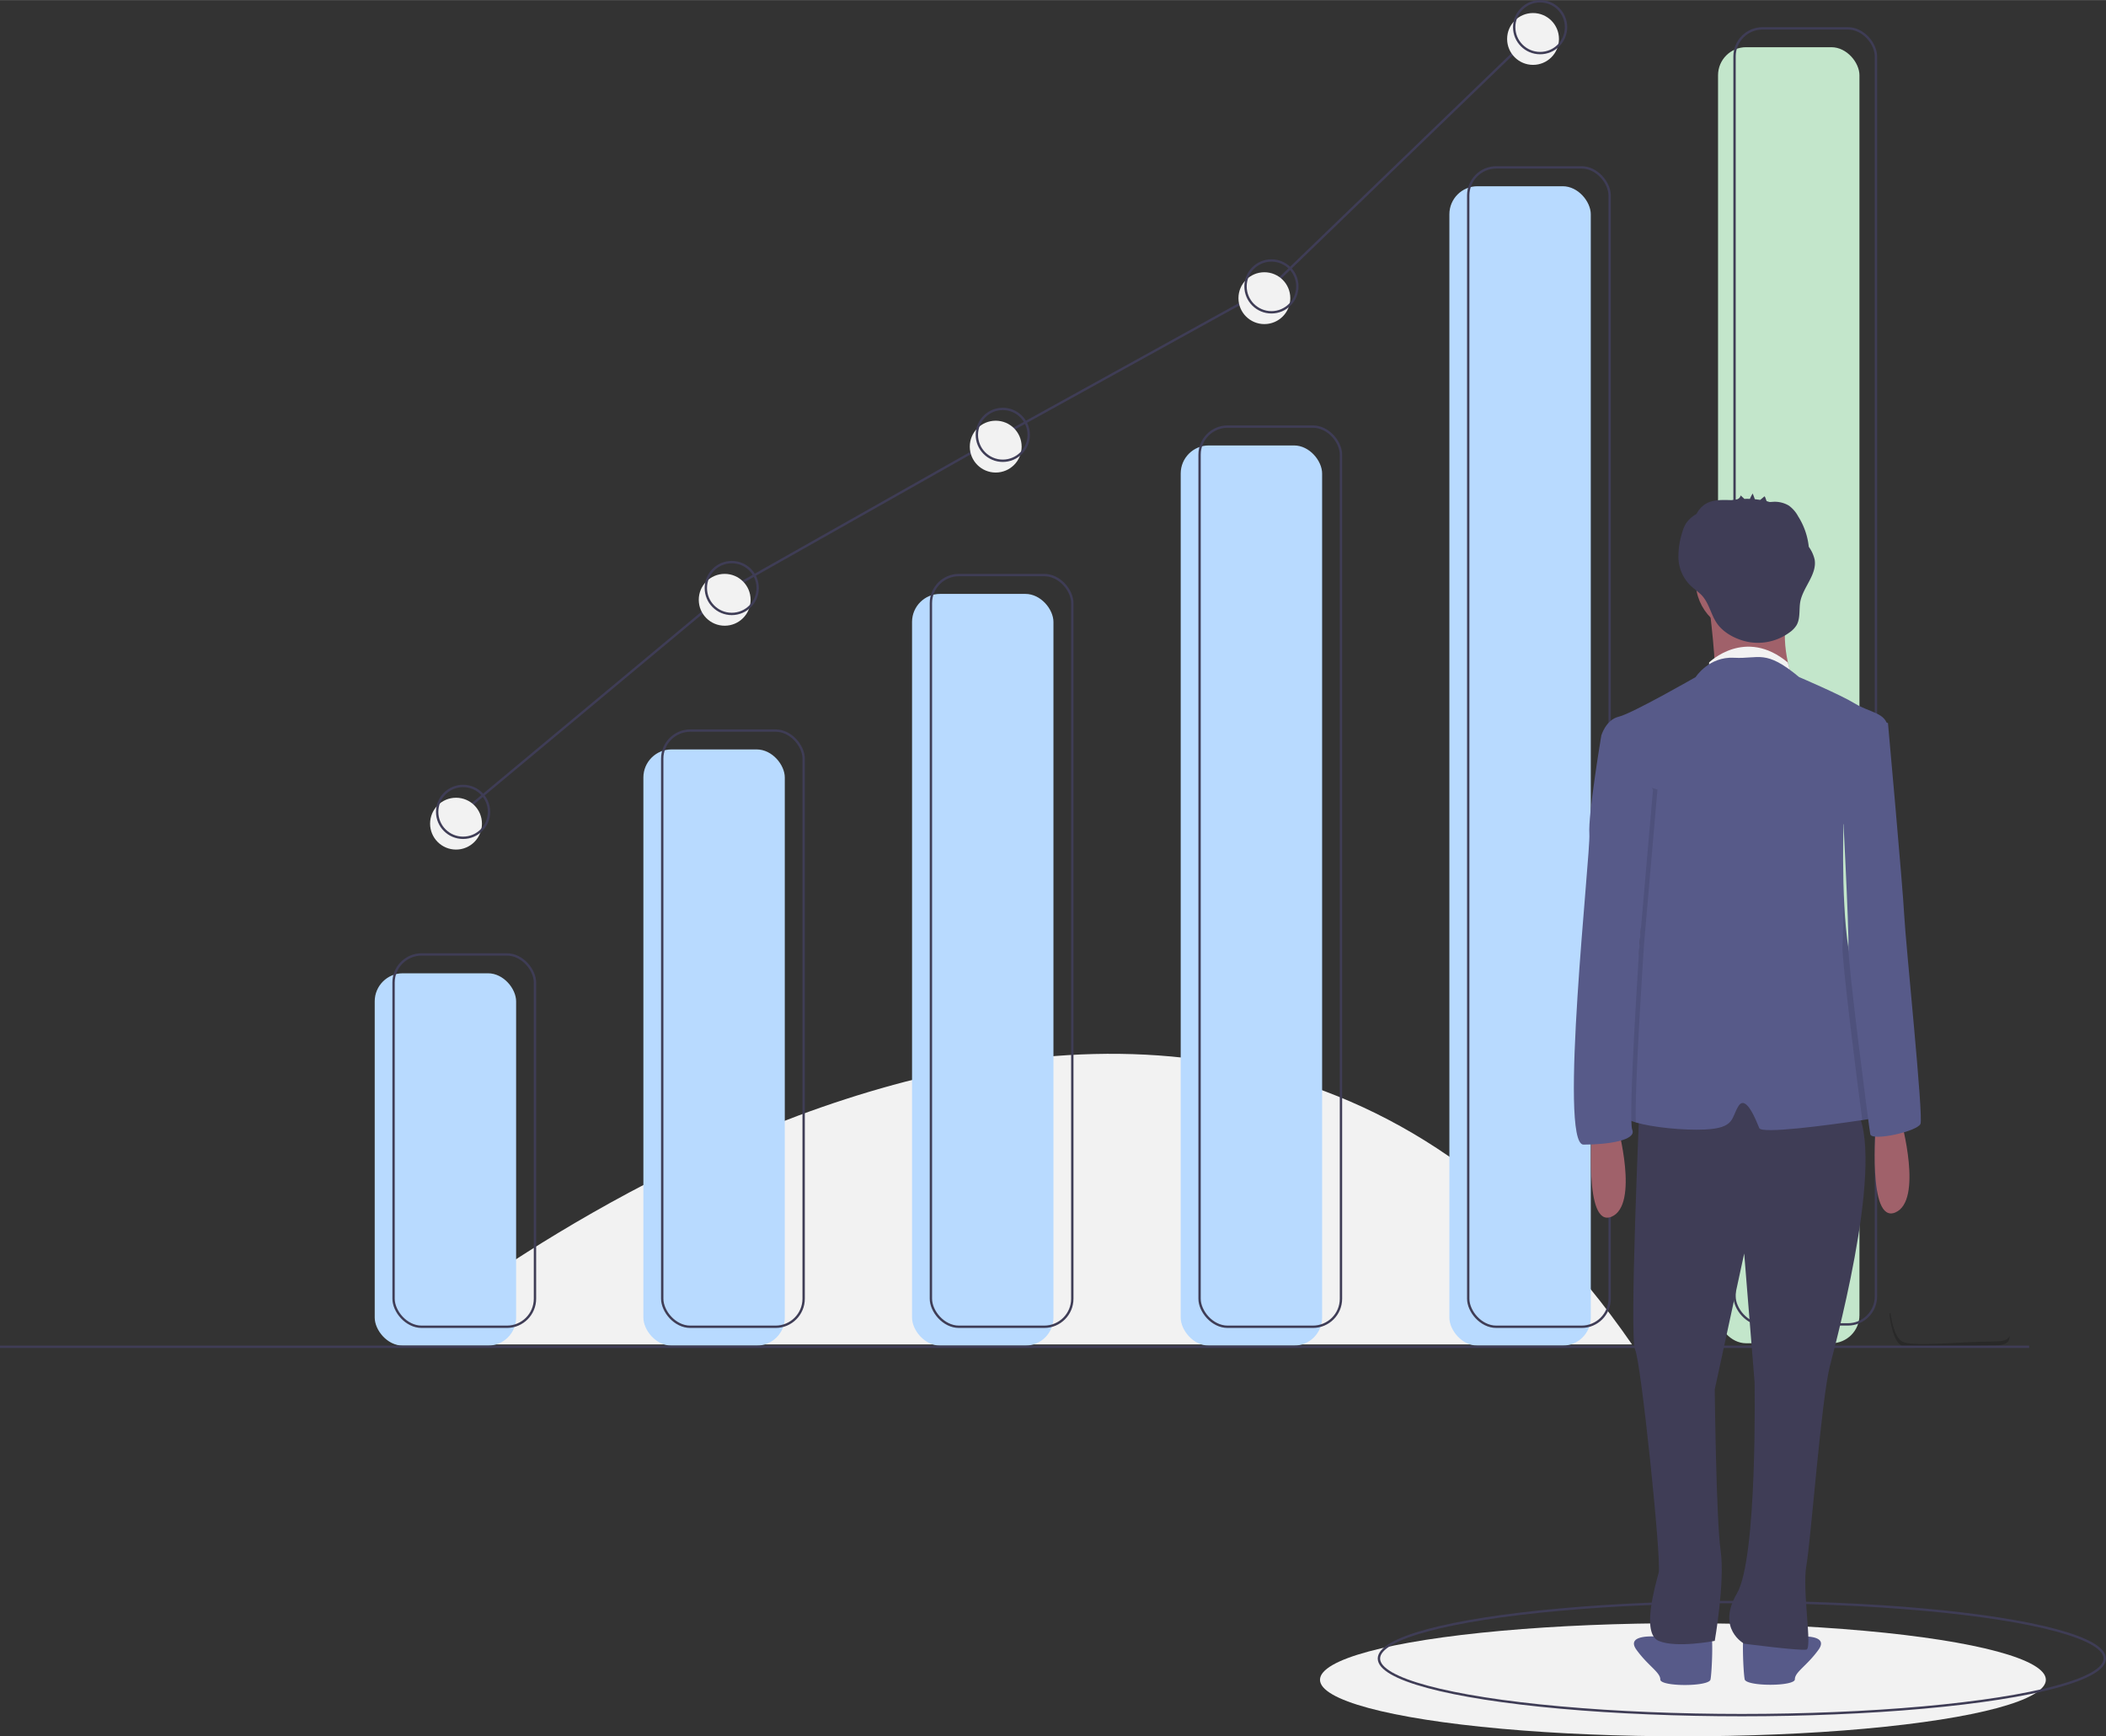 <svg xmlns="http://www.w3.org/2000/svg" id="e9a400c3-14c4-48e9-ac4d-1e6d0c39fdb5" width="893.6" height="736.8" data-name="Layer 1" viewBox="0 0 893.617 736.75">
    <rect x="0" y="0" width="893.617" height="736.75" fill="#333333" stroke="none"/>
    <title>
        investing
    </title>
    <path fill="#f2f2f2" d="M 321.9 651.9 s 332.5 -277.5 524 0" transform="matrix(1,0,0,1,-153.4,-81.4)"/>
    <ellipse cx="714.1" cy="712.8" fill="#f2f2f2" rx="154" ry="24"/>
    <ellipse cx="739.1" cy="703.8" fill="none" stroke="#3f3d56" stroke-miterlimit="10" rx="154" ry="24"/>
    <path d="M 1000.5 650.6 c -15.5 0.1 -35.9 2.5 -40.1 0 c -3.1 -1.9 -4.4 -8.8 -4.8 -11.9 c -0.3 0 -0.5 0 -0.5 0 s 0.9 11.1 5 13.6 s 24.6 0.1 40.1 0 c 4.5 0 6 -1.6 5.9 -4 C 1005.6 649.7 1003.9 650.6 1000.5 650.6 Z" opacity="0.2" transform="translate(-153.4,-81.4)"/>
    <rect width="60" height="158" x="159" y="413" fill="#b8daff" rx="11.9"/>
    <rect width="60" height="253" x="273" y="318" fill="#b8daff" rx="11.9"/>
    <rect width="60" height="319" x="387" y="252" fill="#b8daff" rx="11.9"/>
    <rect width="60" height="382" x="501" y="189" fill="#b8daff" rx="11.9"/>
    <rect width="60" height="492" x="615" y="79" fill="#b8daff" rx="11.9"/>
    <rect width="60" height="550" x="729" y="20" fill="#c3e6cb" rx="11.9"/>
    <rect width="60" height="158" x="167" y="405" fill="none" stroke="#3f3d56" stroke-miterlimit="10" rx="11.9"/>
    <rect width="60" height="253" x="281" y="310" fill="none" stroke="#3f3d56" stroke-miterlimit="10" rx="11.9"/>
    <rect width="60" height="319" x="395" y="244" fill="none" stroke="#3f3d56" stroke-miterlimit="10" rx="11.9"/>
    <rect width="60" height="382" x="509" y="181" fill="none" stroke="#3f3d56" stroke-miterlimit="10" rx="11.9"/>
    <rect width="60" height="492" x="623" y="71" fill="none" stroke="#3f3d56" stroke-miterlimit="10" rx="11.9"/>
    <rect width="60" height="550" x="736" y="12" fill="none" stroke="#3f3d56" stroke-miterlimit="10" rx="11.9"/>
    <line x1="861" y1="571.5" y2="571.5" fill="none" stroke="#3f3d56" stroke-miterlimit="10"/>
    <path fill="#a0616a" d="M 960.1 557 s 9.4 33.9 -2.5 38.9 s -8.2 -37.6 -8.2 -37.6 Z" transform="translate(-153.4,-81.4)"/>
    <path fill="#575a89" d="M 874.8 774 s -8.8 -0.6 -11.9 1.3 a 7.6 7.6 0 0 1 -6.3 0.6 s -13.8 -1.3 -8.8 5.6 S 857.9 791 857.9 794.1 s 20.7 3.1 21.3 0 s 1.3 -19.4 0 -20.1 S 874.8 774 874.8 774 Z" transform="translate(-153.4,-81.4)"/>
    <path fill="#575a89" d="M 898 774 s 8.8 -0.6 11.9 1.3 a 7.6 7.6 0 0 0 6.3 0.6 s 13.8 -1.3 8.8 5.6 s -10 9.4 -10 12.5 s -20.7 3.1 -21.3 0 s -1.3 -19.4 0 -20.1 S 898 774 898 774 Z" transform="translate(-153.4,-81.4)"/>
    <path fill="#3f3d56" d="M 849.1 550 s -4.4 99.1 -1.9 104.1 s 11.3 89.7 10 94.7 s -7.5 25.7 0 28.9 s 23.8 0 23.8 0 s 4.4 -25.1 2.5 -38.3 s -2.5 -68.4 -2.5 -68.4 l 12.5 -57.7 l 4.4 54.6 s 1.3 74.7 -7.5 89.7 s 3.1 21.3 3.1 21.3 s 23.8 3.1 26.4 2.5 s -1.9 -25.1 0 -35.8 s 6.3 -70.3 10 -84.7 s 25.1 -94.7 9.4 -111 S 849.1 550 849.1 550 Z" transform="translate(-153.4,-81.4)"/>
    <circle cx="741.5" cy="246.6" r="22" fill="#a0616a"/>
    <path fill="#a0616a" d="M 878.6 338 s 3.8 30.1 1.9 30.7 s 33.3 0 33.3 0 s -6.9 -18.2 0 -32.6 Z" transform="translate(-153.4,-81.4)"/>
    <path fill="#f2f2f2" d="M 878.6 362.5 s 15.3 -15.1 33.4 0 l 1.2 4.5 l -9.4 -0.1 H 878.6 Z" transform="translate(-153.4,-81.4)"/>
    <path fill="#575a89" d="M 953.2 555.1 c -1.4 0.3 -5 0.9 -9.6 1.6 c -15.4 2.3 -42.7 5.9 -43.7 3.4 c -1.3 -3.1 -5.6 -14.4 -8.8 -9.4 s -1.3 9.4 -14.4 10 c -9 0.4 -22 -0.9 -29.2 -3 c -3.4 -1 -5.5 -2.1 -5.3 -3.3 c 0.6 -3.8 7.5 -75.3 7.5 -82.2 s 2.5 -40.2 2.5 -40.2 l -18 -35.5 l -1.4 -2.8 s 1.9 -6.9 7.5 -8.2 S 872.9 368.7 872.9 368.7 s 5.6 -8.8 16.3 -8.2 s 13.2 -3.8 27.6 8.2 c 0 0 17.6 7.5 23.8 11.3 s 13.2 3.8 13.8 10 c 0.1 1.3 -0.6 3.7 -1.7 6.8 c -4.3 11.2 -15.2 31.1 -16.9 34.2 c -0.2 0.3 -0.2 0.4 -0.2 0.4 s -0.3 11.3 0 24.5 v 0 c 0.3 12.7 1.3 27.1 3.7 35.1 C 944.5 507.4 959.5 553.8 953.2 555.1 Z" transform="translate(-153.4,-81.4)"/>
    <path fill="#3f3d56" d="M 923.4 318.9 a 15 15 0 0 0 -2.5 -5.5 a 30 30 0 0 0 -4.5 -12.9 a 13.5 13.5 0 0 0 -4 -4.6 a 11.8 11.8 0 0 0 -6.3 -1.6 c -0.4 0 -1.1 0.1 -1.8 0.1 c -0.4 -0.1 -0.8 -0.2 -1.3 -0.4 c -0.2 -0.5 -0.7 -2.1 -0.9 -2 l -1.8 1.5 c -0.8 -0.1 -1.6 -0.2 -2.3 -0.3 q -0.4 -1.2 -0.9 -2.4 a 16.7 16.7 0 0 0 -1.2 2.3 q -1.2 -0.1 -2.3 0 l -1.6 -1.5 a 2.2 2.2 0 0 1 -1.7 1.7 c -0.7 0.1 -1.4 0.2 -2.1 0.3 c -0.1 0 -0.1 0 -0.2 0 c -3.8 -0.1 -8 -0.3 -11.2 1.8 a 11 11 0 0 0 -3.5 4 c -0.4 0.3 -0.8 0.5 -1.2 0.8 a 12.7 12.7 0 0 0 -3.3 3.3 a 13.8 13.8 0 0 0 -1.5 3.5 a 33.8 33.8 0 0 0 -1.7 11.5 A 17.1 17.1 0 0 0 870 329.1 c 1.6 1.8 3.7 3.1 5.4 4.8 c 3.4 3.6 4 8.7 6.9 12.5 c 3.1 4.1 8.7 6.7 13.6 7.5 a 22.7 22.7 0 0 0 16.9 -4.2 a 10.4 10.4 0 0 0 2.9 -3 c 1.7 -2.9 1 -6.7 1.6 -10 C 918.5 330.5 924.4 325.2 923.4 318.9 Z" transform="translate(-153.4,-81.4)"/>
    <path fill="#a0616a" d="M 839.7 558.8 s 9.4 33.9 -2.5 38.9 s -8.2 -37.6 -8.2 -37.6 Z" transform="translate(-153.4,-81.4)"/>
    <path d="M 851 482 s -4.1 61.1 -3.5 75.8 c -3.4 -1 -5.5 -2.1 -5.3 -3.3 c 0.6 -3.8 7.5 -75.3 7.5 -82.2 s 2.5 -40.2 2.5 -40.2 l -18 -35.5 c 0.3 -1.8 0.5 -2.8 0.5 -2.8 l 9.1 19.1 l 12.9 3.5 Z" opacity="0.1" transform="translate(-153.4,-81.4)"/>
    <path fill="#575a89" d="M 837.2 390.1 l -4.4 3.8 s -5.6 33.3 -5 41.4 s -13.2 131.8 -2.5 131.8 s 22.6 -1.9 20.7 -6.3 s 3.1 -78.8 3.1 -78.8 l 5.7 -65.5 Z" transform="translate(-153.4,-81.4)"/>
    <path d="M 952.8 396.8 c -4.3 11.2 -15.2 31.1 -16.9 34.2 c 0.1 -8 0.1 -13.7 0.1 -13.7 l 13.2 -27 l 2.8 -2.2 S 952.3 391.5 952.8 396.8 Z" opacity="0.1" transform="translate(-153.4,-81.4)"/>
    <path d="M 953.2 555.1 c -1.4 0.3 -5 0.9 -9.6 1.6 c -2.4 -17.8 -8.8 -68.9 -8.4 -73.7 c 0.2 -2.4 0.4 -14.1 0.5 -27 c 0.3 12.7 1.3 27.1 3.7 35.1 C 944.5 507.4 959.5 553.8 953.2 555.1 Z" opacity="0.1" transform="translate(-153.4,-81.4)"/>
    <path fill="#575a89" d="M 945.1 385.7 l 9.4 2.5 s 6.3 69.6 6.9 81.6 s 8.2 85.3 6.9 88.5 s -20.7 7.5 -21.3 4.4 s -9.7 -73.9 -9.3 -79.6 s -2.7 -64.7 -2.7 -64.7 Z" transform="translate(-153.4,-81.4)"/>
    <polyline fill="none" stroke="#3f3d56" stroke-miterlimit="10" points="196.5,344.5 310.5,249.5 425.5,184.5 539.5,121.5 653.5,11.5"/>
    <circle cx="193.5" cy="349.5" r="11" fill="#f2f2f2"/>
    <circle cx="307.5" cy="254.5" r="11" fill="#f2f2f2"/>
    <circle cx="422.5" cy="189.5" r="11" fill="#f2f2f2"/>
    <circle cx="536.5" cy="126.5" r="11" fill="#f2f2f2"/>
    <circle cx="650.5" cy="16.5" r="11" fill="#f2f2f2"/>
    <circle cx="196.5" cy="344.5" r="11" fill="none" stroke="#3f3d56" stroke-miterlimit="10"/>
    <circle cx="310.5" cy="249.5" r="11" fill="none" stroke="#3f3d56" stroke-miterlimit="10"/>
    <circle cx="425.5" cy="184.5" r="11" fill="none" stroke="#3f3d56" stroke-miterlimit="10"/>
    <circle cx="539.5" cy="121.5" r="11" fill="none" stroke="#3f3d56" stroke-miterlimit="10"/>
    <circle cx="653.5" cy="11.5" r="11" fill="none" stroke="#3f3d56" stroke-miterlimit="10"/>
</svg>

